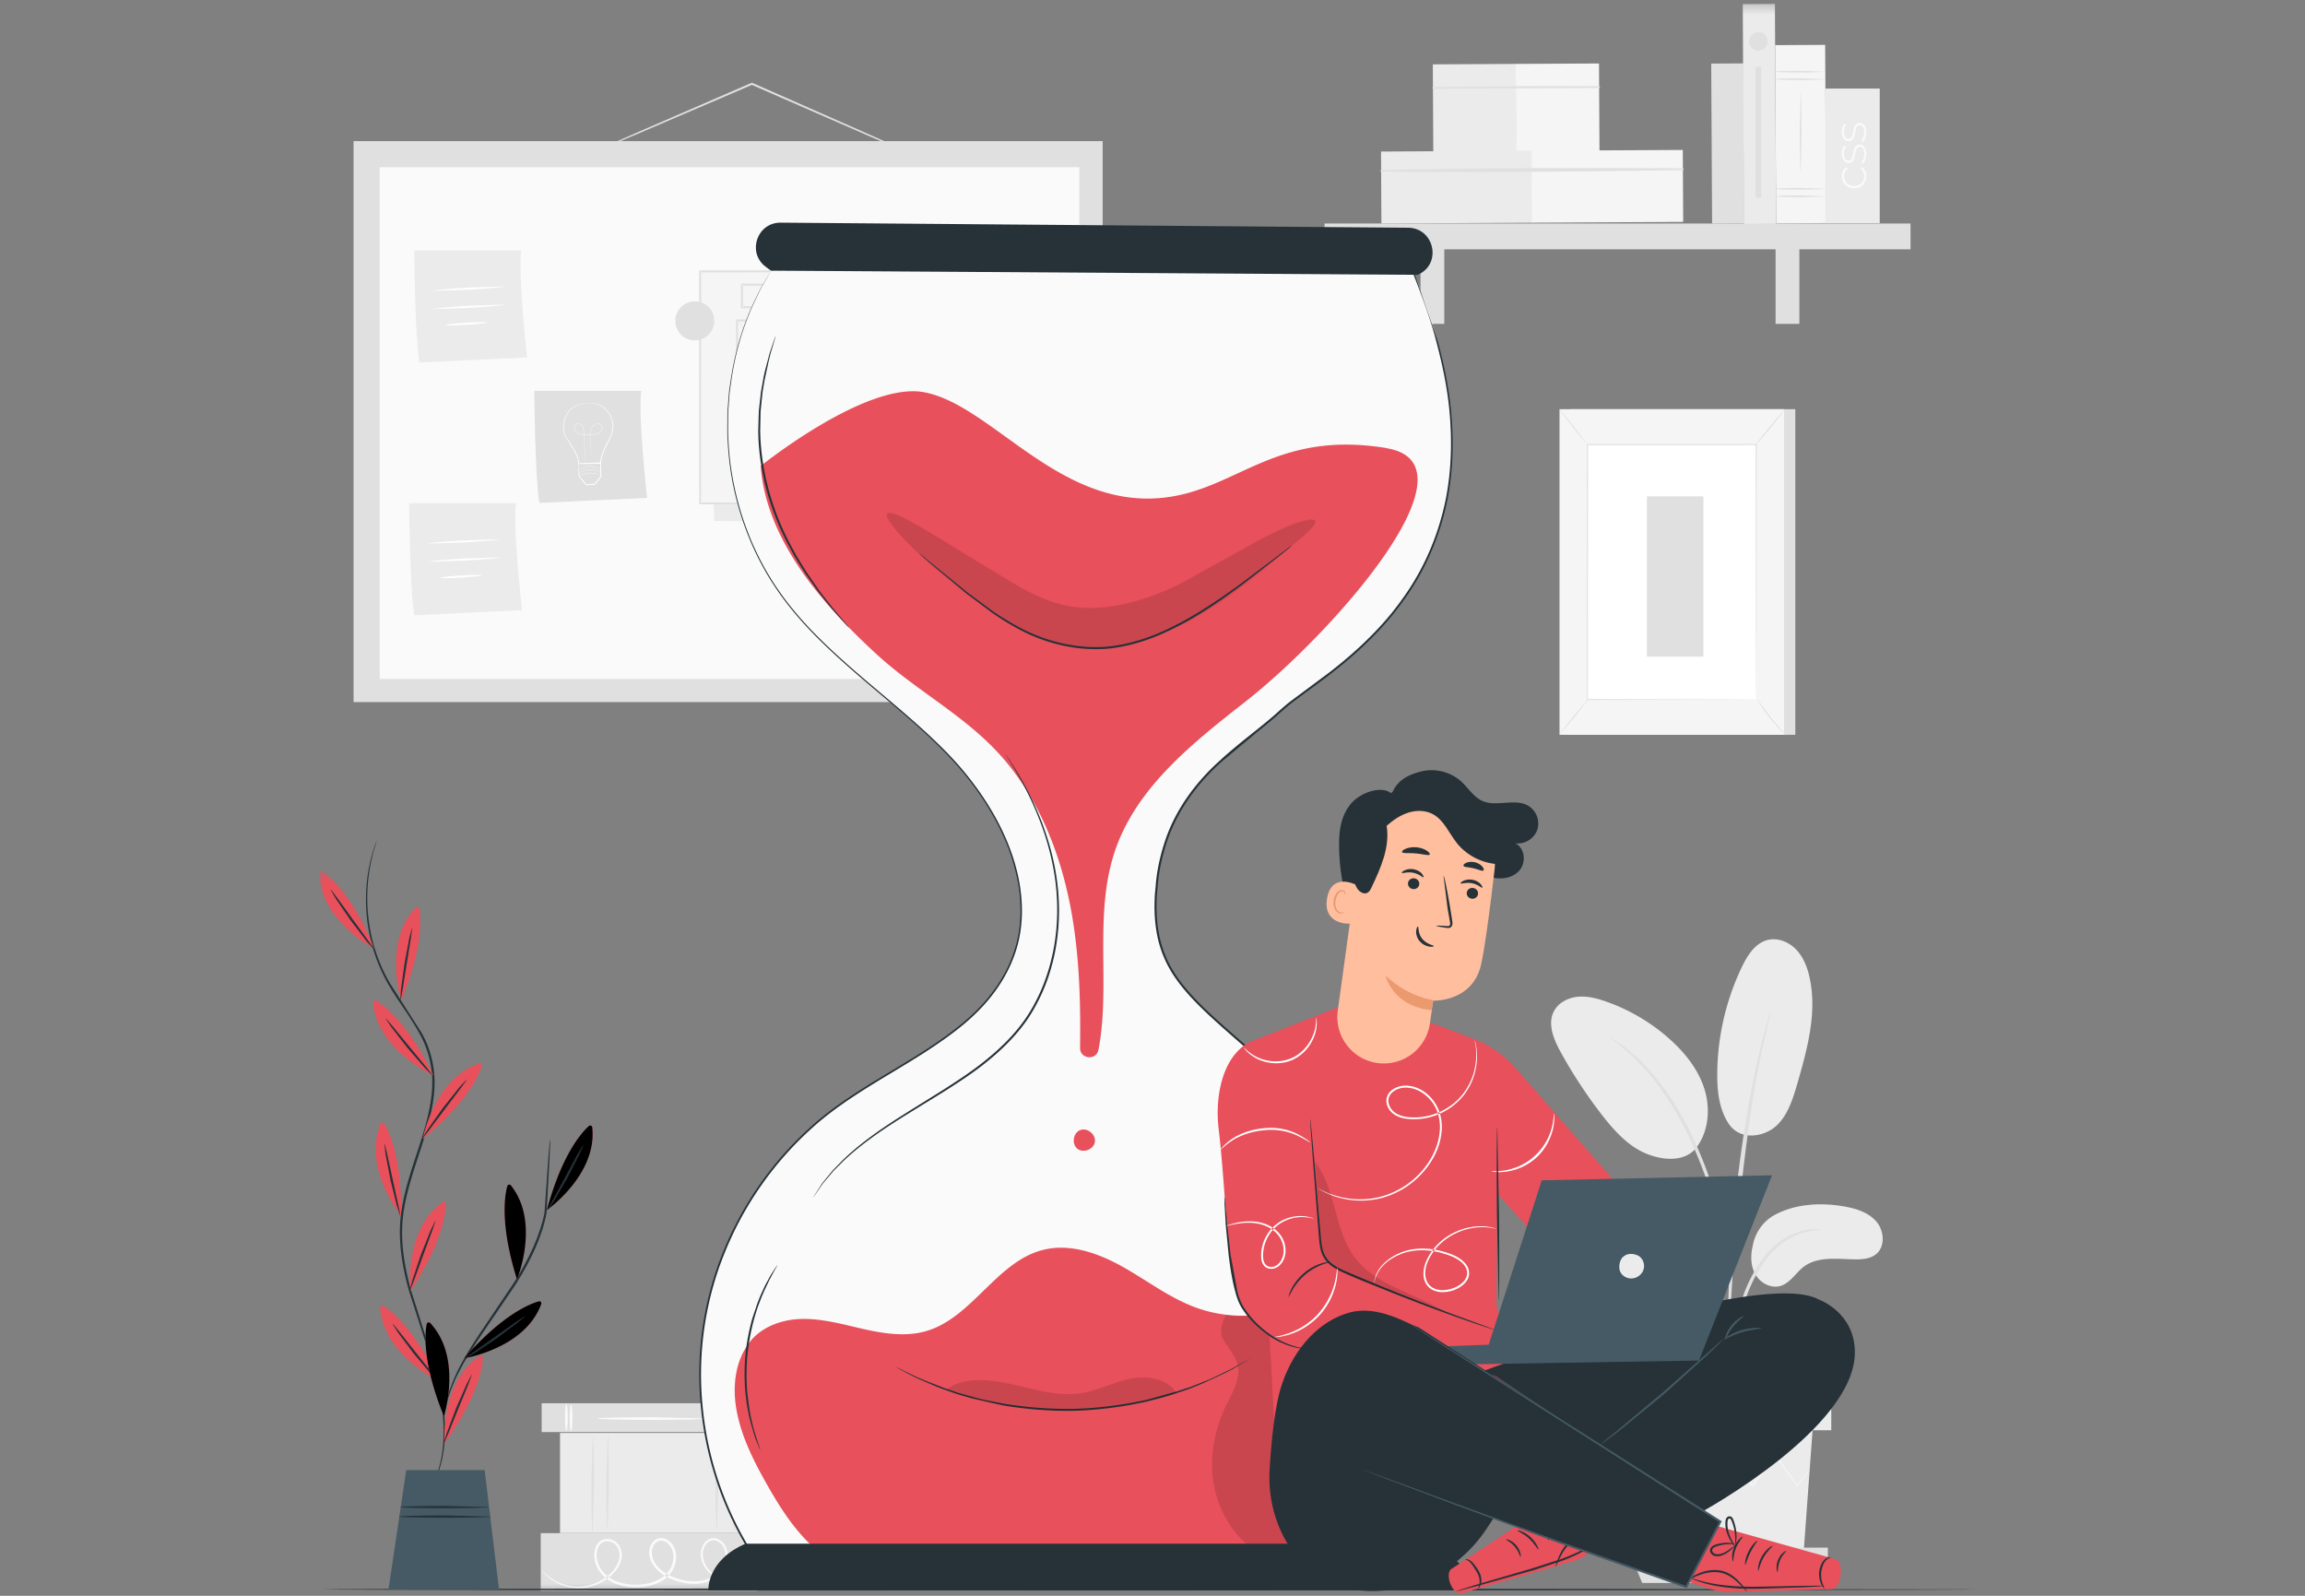 <svg xmlns="http://www.w3.org/2000/svg" xmlns:xlink="http://www.w3.org/1999/xlink" width="260" height="180" xmlns:v="https://vecta.io/nano"><rect width="100%" height="100%" fill="#808080" stroke="none"/><style><![CDATA[.B{mask:url(#I)}.C{fill:#263238}.D{fill:#e0e0e0}.E{fill:#e8505b}.F{fill:#fff}.G{fill:#ebebeb}.H{fill:#f5f5f5}.I{fill:#000}.J{fill:#fafafa}.K{opacity:.13}.L{fill:#455a64}.M{opacity:.263}]]></style><defs><path id="A" d="M0 179.567h187.108V.276H0z"/><path id="B" d="M0 .295h6.27v8.82H0z"/><path id="C" d="M27.887 158.194c.084 0 .153.683.153 1.525s-.07 1.525-.153 1.525-.153-.682-.153-1.525.068-1.525.153-1.525"/><path id="D" d="M169.836 8.77c0 .054-1.26.098-2.817.098s-2.817-.044-2.817-.098 1.26-.098 2.817-.098l2.817.098"/><path id="E" d="M22.314 49.827s2.66-6.407-.686-10.604a.23.23 0 0 0-.402.077c-.297 1.07-.845 4.366 1.09 10.527"/><path id="F" d="M14.07 65.267s2.134-6.602-1.544-10.514a.23.23 0 0 0-.395.11c-.21 1.092-.488 4.42 1.94 10.404"/><path id="G" d="M25.704 41.997s5.684-3.98 5.1-9.318a.23.23 0 0 0-.381-.151c-.825.745-3.055 3.23-4.73 9.468"/><path id="H" d="M16.36 58.72s6.855-1.07 8.69-6.114a.23.23 0 0 0-.276-.302c-1.068.305-4.166 1.555-8.415 6.417"/></defs><g transform="translate(36)" fill="none" fill-rule="evenodd"><path d="M25.098 161.536h24.36v-3.254h-24.36z" class="D"/><g transform="translate(0 .157)"><g class="J"><path d="M28.417 158.26c.084 0 .153.683.153 1.524s-.07 1.525-.153 1.525-.153-.683-.153-1.525.07-1.524.153-1.524"/><use xlink:href="#C"/><path d="M47.576 158.26c.084 0 .153.683.153 1.524s-.07 1.525-.153 1.525-.153-.683-.153-1.525.068-1.524.153-1.524"/><use xlink:href="#C" x="19.158"/><path d="M43.863 159.85c0 .085-2.8.153-6.23.153s-6.232-.068-6.232-.153 2.8-.153 6.232-.153l6.23.153"/></g><mask id="I" class="F"><use xlink:href="#A"/></mask><path d="M24.993 179.287h24.36v-6.51h-24.36z" class="B D"/><path d="M49.666 177.456c.002.005-.042.03-.132.076a5.92 5.92 0 0 1-.406.185c-.362.148-.91.358-1.652.472-.73.104-1.7.134-2.68-.38-.476-.254-.93-.64-1.273-1.154-.337-.51-.553-1.18-.443-1.875.058-.345.203-.687.448-.97.238-.283.62-.49 1.027-.467.408.018.777.253 1.033.557a2.02 2.02 0 0 1 .472 1.11c.096.826-.25 1.68-.84 2.307-.58.648-1.446 1.043-2.34 1.144-.9.107-1.833-.036-2.718-.338s-1.758-.8-2.375-1.596c-.302-.395-.52-.885-.553-1.405-.045-.518.12-1.075.518-1.462.198-.193.475-.322.762-.334s.565.08.796.224c.47.292.77.79.897 1.313.23 1.064-.193 2.173-.96 2.867-.77.7-1.78 1.012-2.742 1.116-.97.097-1.945.025-2.844-.28-.895-.297-1.7-.887-2.163-1.68-.47-.777-.626-1.76-.27-2.586.167-.41.543-.772.994-.84.44-.083.888.04 1.227.296.688.546.802 1.48.58 2.193-.225.732-.718 1.293-1.228 1.73a5.53 5.53 0 0 1-3.341 1.298c-1.078.038-1.984-.26-2.647-.6a5.32 5.32 0 0 1-1.38-1.023l-.292-.34c-.06-.08-.1-.123-.086-.126.03-.042.488.7 1.81 1.38.657.318 1.544.6 2.585.537a5.38 5.38 0 0 0 3.208-1.291c.487-.424.945-.965 1.142-1.633.2-.645.07-1.48-.507-1.923-.282-.212-.67-.312-1.024-.24-.362.06-.648.335-.797.69-.307.723-.173 1.62.266 2.333.43.73 1.17 1.27 2.016 1.55s1.787.354 2.716.258c.922-.1 1.868-.402 2.57-1.044.693-.62 1.07-1.64.867-2.573-.11-.456-.372-.882-.76-1.122-.38-.252-.877-.244-1.188.072-.315.304-.467.775-.425 1.22.027.452.216.884.49 1.245.56.726 1.388 1.21 2.23 1.5.85.293 1.742.43 2.6.334s1.638-.45 2.178-1.048c.55-.576.867-1.358.784-2.096-.06-.716-.605-1.414-1.263-1.458-.325-.022-.636.138-.845.38s-.35.547-.404.855c-.106.63.082 1.247.393 1.733.317.486.743.86 1.192 1.1.91.502 1.864.498 2.58.412.73-.094 1.28-.283 1.646-.41l.56-.204" class="B J"/><path d="M27.17 172.767h22.185v-11.293H27.17z" class="B G"/><path d="M30.855 161.86c.085 0 .153 2.447.153 5.465l-.153 5.466c-.084 0-.153-2.447-.153-5.466l.153-5.465m1.682-.14c.085 0 .153 2.416.153 5.396l-.153 5.395c-.084 0-.153-2.415-.153-5.395l.153-5.396m14.31-.362c.084 0 .153 2.544.153 5.682l-.153 5.683c-.085 0-.153-2.544-.153-5.683l.153-5.682m-1.976.152c.084 0 .153 2.478.153 5.535l-.153 5.536c-.085 0-.153-2.478-.153-5.536l.153-5.535" class="D B"/><path d="M164.3 136.82c2.3-1.187 5.008-1.34 7.56-.92 1.372.226 2.8.637 3.735 1.667s1.1 2.844.04 3.73c-.638.527-1.527.607-2.355.598-2-.023-4.217-.376-5.814.827-.9.686-1.517 1.826-2.607 2.164-1.066.33-2.268-.3-2.833-1.26s-.584-2.164-.32-3.248c0 0 .278-2.363 2.594-3.558m-5.27-10.17c1.406 2 4.14 1.343 5.407.117s1.803-3.003 2.3-4.697c1.114-3.87 2.237-7.933 1.4-11.875-.248-1.18-.688-2.354-1.517-3.23s-2.102-1.395-3.266-1.087c-1.378.364-2.234 1.714-2.854 2.998a28.3 28.3 0 0 0-2.797 12.149c-.007 1.957.223 4 1.327 5.625m-3.872 2.882c1.527-1.812 1.817-4.455 1.138-6.725s-2.215-4.202-3.983-5.778a21.46 21.46 0 0 0-7.133-4.209c-1.032-.363-2.12-.65-3.208-.545s-2.184.66-2.692 1.63c-.75 1.432-.03 3.168.747 4.585 1.372 2.496 2.94 4.884 4.685 7.135 1.405 1.8 3.013 3.596 5.153 4.414s4.363.722 5.498-.762" class="G B"/><g class="D B"><path d="M158.925 156.948c.026.001.07-.324.127-.913l.242-2.49.56-3.654c.3-1.354.745-2.823 1.328-4.312.604-1.48 1.34-2.826 2.202-3.902.855-1.08 1.85-1.863 2.784-2.314.932-.46 1.767-.647 2.344-.73l.91-.132c0-.026-.326-.03-.925-.014-.593.04-1.463.2-2.444.636-.985.437-2.04 1.23-2.937 2.334-.904 1.1-1.668 2.474-2.282 3.98-.594 1.515-1.04 3-1.318 4.383s-.403 2.643-.486 3.7l-.123 2.506.02.922"/><path d="M159.097 155.032c.013 0 .02-.147.025-.424l-.003-1.21.054-4.45c.093-3.756.416-7.798 1.04-13.498.59-5.36 1.385-11.596 2.224-15.65.18-.922.36-1.752.53-2.478l.435-1.864.283-1.177c.06-.27.087-.414.074-.418s-.062.133-.147.397l-.352 1.16c-.156.503-.315 1.128-.498 1.853-.2.723-.4 1.552-.587 2.472-.83 3.674-1.707 8.8-2.337 14.522-.626 5.71-.908 10.912-.932 14.677-.022 1.882.017 3.407.065 4.458l.074 1.21c.02.276.04.42.05.42"/><path d="M159.122 145.002c.026-.001.022-.45-.01-1.265a34.87 34.87 0 0 0-.387-3.427c-.243-1.436-.582-3.14-1.115-4.994-.23-.847-.773-2.876-2.088-5.91-1.732-4.11-4.085-7.468-6.133-9.55-.48-.552-1.015-.95-1.443-1.34-.222-.187-.417-.374-.617-.522l-.56-.386c-.674-.46-1.05-.704-1.065-.68-.06.082 1.51 1.006 3.49 3.114 1.974 2.104 4.262 5.44 5.98 9.514.958 2.2 1.626 4.18 2.1 5.855.548 1.835.912 3.523 1.186 4.944.26 1.425.412 2.588.504 3.394.075.807.13 1.254.155 1.253"/></g><g class="G B"><path d="M148.756 161.17l1.005 13.768h17.688l1.005-13.768z"/><path d="M147.047 161.17h23.518v-5.427h-23.518z"/></g><g class="D B"><path d="M147.048 174.412v1.504h23.13v-1.504z"/><path d="M149.236 178.398l-1.083-2.648h21.18l-1.264 2.648z"/></g><path d="M168.126 165.67c.004.003-.024.046-.082.126l-.264.35-1.076 1.377-.045-.06-2.53-3.5h.146l-2.57 3.64-3.043-3.62h.17l-.163.204-2.73 3.424-.08-.115-2.494-3.528.145.007-3.126 3.56-1.003-1.686-.247-.43-.076-.153a.69.69 0 0 1 .103.136l.273.414 1 1.586-.096-.007 3.022-3.542.076-.1.07.096 2.516 3.512-.17-.005 2.884-3.628.086.103 2.947 3.523-.165.007 2.6-3.615.072.103 2.478 3.54-.1-.003 1.072-1.285.287-.332.106-.107m.58-4.582c0 .06-4.432.1-9.898.1s-9.9-.05-9.9-.1 4.43-.1 9.9-.1l9.898.1" class="H B"/><g class="D B"><path d="M67.857 17.652c-.002.004-.036-.007-.1-.03l-.286-.113-1.092-.454-4-1.712L48.765 9.4h.095L35.97 14.923l-3.9 1.64-1.064.434-.377.137s.12-.07.358-.18l1.046-.475 3.87-1.708 12.91-5.6.048.02.456.2 13.13 5.795 3.97 1.78 1.074.495.277.135c.062.032.093.05.09.053"/><path d="M3.88 79.035H88.38v-63.27H3.88z"/></g><path d="M6.832 76.434h78.912v-57.73H6.832z" class="B J"/><path d="M24.263 43.927s.082 9.69.575 12.648L36.993 56s-1.067-9.527-.657-12.073H24.263z" class="B D"/><g class="F B"><path d="M30.25 45.298a.19.19 0 0 1 .045-.005l.13-.005a2.93 2.93 0 0 1 .506.025c.218.034.485.093.773.23a2.54 2.54 0 0 1 .841.665c.25.314.477.702.583 1.17.1.47.05.995-.128 1.502-.086.255-.203.505-.34.75l-.39.758c-.23.53-.41 1.114-.49 1.725l-.005.04-.04.001-1.2.02-1.303.02-.002-.045c-.02-.612-.296-1.168-.584-1.66l-.455-.72-.427-.696c-.24-.484-.28-1.02-.2-1.48s.24-.88.47-1.212a2.35 2.35 0 0 1 .791-.712 2.98 2.98 0 0 1 .746-.289 3.23 3.23 0 0 1 .496-.08l.13-.005c.03 0 .045.002.045.003s-.015.003-.044.006l-.13.013a3.67 3.67 0 0 0-.49.096 3.01 3.01 0 0 0-.731.298 2.32 2.32 0 0 0-.765.705c-.218.32-.366.736-.448 1.19s-.042.966.192 1.433c.114.235.275.45.426.687l.46.72c.293.498.576 1.062.6 1.704l-.046-.045 2.46-.04-.044.04c.083-.627.267-1.212.5-1.75.116-.27.26-.522.395-.765a4.38 4.38 0 0 0 .339-.736c.175-.496.227-1.006.134-1.46s-.32-.84-.56-1.147c-.25-.303-.536-.524-.815-.66s-.542-.2-.757-.24a3.41 3.41 0 0 0-.501-.041l-.13-.003-.045-.004"/><path d="M30.873 52.05l-.007-.038-.02-.113-.066-.434-.2-1.604-.032-.534-.003-.58c.01-.2.044-.41.137-.608s.248-.375.464-.464a.62.62 0 0 1 .662.126c.087.085.145.206.142.333s-.05.248-.125.348-.18.18-.293.236-.237.093-.36.12a4.33 4.33 0 0 1-.767.09c-.26.006-.52.001-.772-.038-.126-.02-.25-.053-.366-.106a.95.95 0 0 1-.306-.218.71.71 0 0 1-.176-.325.55.55 0 0 1 .043-.36c.052-.11.14-.203.254-.248a.44.44 0 0 1 .346.016.65.65 0 0 1 .258.219.89.89 0 0 1 .129.303c.05.21.048.42.06.62l.058 1.113.08 1.612.02.438.004.114v.04s-.002-.013-.004-.04l-.008-.114-.027-.438-.093-1.61-.063-1.113c-.013-.2-.013-.41-.062-.614a.86.86 0 0 0-.125-.291.62.62 0 0 0-.244-.207c-.1-.045-.216-.057-.318-.015s-.186.128-.235.23-.067.223-.04.337.087.22.168.308c.164.18.405.273.65.31a4.39 4.39 0 0 0 .765.037 4.32 4.32 0 0 0 .76-.088c.122-.027.243-.06.353-.116s.21-.13.28-.225.117-.2.117-.326-.05-.227-.13-.307c-.164-.16-.42-.206-.623-.12a.89.89 0 0 0-.447.447c-.1.2-.124.397-.135.595s-.004.392.001.578l.03.533.178 1.604.06.435.015.113.003.04"/><path d="M29.273 52.113c.006.006.016.15.032.404l.054 1.053-.01-.026.818.943-.042-.018.946-.053-.04.02.707-.863-.013.037-.036-1.558.05.05-1.767.02h-.51l-.2-.007c-.004-.004.055-.01.17-.016l.498-.026 1.85-.073v.05l.048 1.578-.013.016-.236.288-.488.593-.024.001-.972.047-.016-.02-.813-.968v-.014l-.01-1.08.008-.38"/><path d="M31.714 53.482c-.001.003-.033-.012-.1-.038l-.245-.097c-.2-.073-.514-.14-.855-.13s-.64.096-.845.182l-.24.112-.087.044c-.001-.002.027-.023.08-.056a2.03 2.03 0 0 1 .235-.124c.205-.093.5-.185.855-.195a2.29 2.29 0 0 1 .865.143 2.06 2.06 0 0 1 .243.109l.083.05m.01-.378c-.001.003-.033-.012-.1-.038l-.245-.097a2.41 2.41 0 0 0-.855-.13 2.42 2.42 0 0 0-.845.182l-.24.112-.087.043c-.001-.002.026-.023.08-.056a2.06 2.06 0 0 1 .236-.124c.205-.093.5-.185.854-.195a2.29 2.29 0 0 1 .865.142 1.95 1.95 0 0 1 .243.109.42.42 0 0 1 .083.051m-.01-.36c-.001.003-.033-.012-.1-.038l-.245-.097c-.2-.073-.514-.14-.855-.13s-.64.096-.845.182l-.24.112-.087.044a.44.44 0 0 1 .081-.056c.053-.034.133-.078.235-.124.205-.093.5-.185.855-.195a2.29 2.29 0 0 1 .865.143 2.06 2.06 0 0 1 .243.109l.083.05"/></g><path d="M10.725 28.085s.082 9.69.575 12.648l12.155-.575s-1.067-9.527-.657-12.073H10.725z" class="B G"/><path d="M20.966 32.155c.004.066-1.82.228-4.07.364l-4.086.126c-.004-.066 1.82-.23 4.072-.364l4.085-.126m.003 2.053c.004.066-1.82.23-4.07.364l-4.086.126c-.003-.066 1.82-.23 4.072-.364l4.085-.126m-2.067 2.015c.004.066-1.033.182-2.316.26s-2.327.087-2.33.02 1.033-.18 2.317-.26 2.327-.086 2.33-.02" class="F B"/><path d="M10.15 56.596s.082 9.69.575 12.648l12.155-.575s-1.067-9.527-.657-12.073H10.15z" class="B G"/><path d="M20.4 60.667c.004.066-1.82.23-4.07.364l-4.085.126c-.004-.066 1.82-.23 4.072-.364l4.085-.126m.002 2.053c.004.066-1.82.23-4.07.364l-4.086.126c-.004-.066 1.82-.23 4.072-.364l4.085-.126m-2.067 2.015c.004.066-1.033.18-2.316.26s-2.327.087-2.33.02 1.033-.18 2.317-.26 2.327-.087 2.33-.02" class="F B"/><path d="M43.367 30.653l1.204 27.952 34.894.42L77.9 31.023z" class="B G"/><path d="M42.963 56.626h34.66V30.453h-34.66z" class="B H"/><path d="M77.625 56.626l-.01-.485-.01-1.397-.025-5.296-.05-18.995.098.098-34.66.02.12-.12-.012 26.173-.107-.108 25.002.054 7.11.03 1.9.013.49.006a3.56 3.56 0 0 1 .17.006s-.05.004-.157.006l-.477.006-1.87.013-7.086.03-25.18.054-.012-26.4h.122l34.757.022v.098l-.05 19.056-.036 6.652-.01.465" class="B D"/><path d="M47.144 53.68h14.05V35.997h-14.05z" class="B H"/><path d="M61.195 53.68a.63.63 0 0 1-.006-.089l-.006-.252-.013-.967-.03-3.628-.053-12.748.107.106-14.05.013c-.028.025.224-.224.118-.116l-.005 9.4-.015 8.28-.1-.1 10.173.05 2.854.026.757.01.267.01a1.88 1.88 0 0 1-.245.011l-.738.01-2.832.026-10.334.052v-.1l-.015-8.28-.005-6.972V36c-.106.105.144-.15.12-.122l14.157.013-.054 12.924-.028 3.604-.013.946-.006.24-.006.077" class="B D"/><path d="M47.683 34.5H74.6V31.95H47.683z" class="B H"/><path d="M74.61 34.5c-.003-.003-.006-.062-.01-.174v-.494l-.028-1.88.048.048-26.928.07.12-.12V34.5l-.12-.12 24.816.086 1.56.016.41.008a1.08 1.08 0 0 1 .145.008c.003.003-.04.006-.13.008l-.393.008-1.532.016-5.7.035-19.292.05v-2.666c.053-.053-.12.118.12-.12h.001l26.975.07v.048l-.027 1.907-.012.483-.01.157" class="B D"/><path d="M62.916 46.655H74.6V35.998H62.916z" class="B H"/><path d="M74.61 46.655c-.004-.003-.008-.074-.01-.206l-.012-.58-.026-2.173-.052-7.7.1.102-11.694.017a3.02 3.02 0 0 1 .118-.117l-.004 5.6-.01 5.046-.105-.105 8.436.053 2.393.027.64.013.227.012s-.066.008-.204.012l-.618.012-2.37.028-8.608.054v-.106l-.013-7.795V36c-.106.106.145-.147.12-.12l11.796.018-.001.1-.052 7.765-.026 2.15-.012.56-.01.184" class="B D"/><path d="M62.916 53.68H74.6v-5.355H62.916z" class="B H"/><path d="M74.61 53.68c-.006-.006-.012-.14-.02-.388l-.022-1.075-.046-3.892.087.087-11.694.032c-.107.107.144-.145.12-.12l-.002 2.76-.005 2.594-.113-.113 8.363.054 2.437.032.658.014.237.014s-.067.01-.2.014l-.635.014-2.41.03-8.552.055v-.114l-.006-5.355a8.7 8.7 0 0 1 .12-.119l11.782.033-.001.086-.047 3.944-.022 1.056-.018.355" class="B D"/><path d="M60.848 36.028c-4.35 6.008-9.354 11.645-13.703 17.653" class="B F"/><path d="M47.144 53.68c-.006-.005.033-.072.115-.197l.367-.538 1.407-1.94 4.87-6.225 4.922-6.18 1.466-1.893.403-.51c.094-.116.147-.174.154-.17s-.033.072-.115.197l-.367.538-1.407 1.94-4.87 6.226-4.92 6.178L47.7 53l-.403.51c-.094.116-.147.174-.154.17" class="B D"/><path d="M47.144 35.997l14.05 17.684" class="B F"/><path d="M61.195 53.68c-.05.04-3.24-3.885-7.12-8.767l-6.933-8.916c.052-.04 3.24 3.884 7.12 8.77l6.932 8.915M44.57 36.035a2.2 2.2 0 0 1-2.198 2.198 2.2 2.2 0 0 1-2.198-2.198 2.2 2.2 0 0 1 2.198-2.199 2.2 2.2 0 0 1 2.198 2.199M80.522 30.7a2.2 2.2 0 0 1-2.198 2.198 2.2 2.2 0 0 1-2.198-2.198 2.2 2.2 0 0 1 2.198-2.198 2.2 2.2 0 0 1 2.198 2.198m60.656 52.027h25.33V46h-25.33z" class="D B"/><path d="M139.91 82.727h25.33V46h-25.33z" class="B H"/><path d="M143.057 78.75h19.037V49.987h-19.037z" class="B F"/><g class="D B"><path d="M162.093 78.75l-.004-.14-.004-.408-.007-1.578-.017-5.925-.03-20.712.063.063-19.037.006.07-.07-.014 28.763-.055-.055 17.684.043 1.005.006.348.006s-.112.004-.336.006l-.995.006-3.816.014-13.945.03-.014-28.887 19.17.006v.063l-.03 20.753-.028 7.877-.004.133"/><path d="M165.312 46c.015.01-.157.262-.45.656l-1.19 1.508-1.252 1.456-.557.57c-.015-.013.173-.252.484-.633l1.22-1.48 1.218-1.48.528-.595"/></g><path d="M162.2 78.657c.946 1.504 2.062 2.9 3.32 4.153" class="B F"/><path d="M165.51 82.8c-.013.013-.238-.183-.58-.527s-.79-.836-1.252-1.413-.843-1.125-1.102-1.533-.402-.67-.387-.68.188.234.467.626l1.13 1.5 1.215 1.432.508.593" class="B D"/><path d="M139.906 82.698l3.318-4.094" class="B F"/><path d="M143.224 78.604c.03.024-.7.96-1.605 2.1l-1.713 2.003c-.03-.024.7-.96 1.606-2.1l1.712-2.003M139.9 46c.03-.024.75.838 1.6 1.925l1.502 2c-.03.023-.75-.84-1.6-1.926l-1.503-2m9.87 27.916h6.374V55.827h-6.374zm10.978-48.878l-3.626.02-.097-18.043 3.626-.02z" class="D B"/><path d="M135.073 17.012l-9.4.05-.054-9.96 9.4-.05z" class="B G"/><path d="M144.42 16.962l-9.4.05-.054-9.96 9.4-.05z" class="B H"/><path d="M125.645 9.853l18.736-.086c.13-.002.128-.2-.001-.2-6.24-.035-12.496-.004-18.736.114-.1.002-.11.17.001.17" class="B D"/><path d="M136.88 24.963l-17.06.09-.043-8.117 17.06-.09z" class="B G"/><path d="M153.86 24.873l-17.06.09-.043-8.117 17.06-.09z" class="B H"/><g class="D B"><path d="M119.788 19.195c11.334.128 22.707.013 34.04-.168.128-.002.128-.2-.001-.2-11.334-.06-22.708-.053-34.04.196-.1.003-.1.17.001.17m-6.38 8.77h66.097v-2.908h-66.097z"/><path d="M124.23 36.376h2.683v-9.923h-2.683zm40.054 0h2.683v-9.923h-2.683z"/></g><path d="M164.34 25.09l-3.626.02-.133-24.815 3.626-.02z" class="B G"/><path d="M169.982 25.005l-5.634.03-.108-20.1 5.635-.03z" class="B H"/><g class="D B"><use xlink:href="#D"/><use xlink:href="#D" y="-0.845"/><use xlink:href="#D" y="13.21"/><use xlink:href="#D" y="12.365"/><path d="M167.11 19.292c-.054 0-.098-2.03-.098-4.53l.098-4.532c.054 0 .098 2.028.098 4.532l-.098 4.53"/></g><path d="M169.897 25.013h6.133V9.834h-6.133z" class="B G"/><path d="M173.136 21.077c-.807 0-1.37-.574-1.37-1.366 0-.43.166-.8.496-1.024l.14.2c-.274.197-.403.496-.403.832 0 .636.455 1.102 1.138 1.102s1.138-.466 1.138-1.102c0-.336-.13-.636-.404-.832l.14-.2c.325.222.496.595.496 1.024 0 .8-.57 1.366-1.37 1.366m1.023-2.777l-.207-.12c.176-.207.326-.574.326-.972 0-.57-.2-.797-.507-.797-.786 0-.207 1.8-1.267 1.8-.4 0-.74-.34-.74-1.024 0-.34.103-.714.264-.926l.207.12c-.165.228-.243.522-.243.812 0 .528.217.76.507.76.812 0 .238-1.8 1.267-1.8.44 0 .74.377.74 1.065 0 .445-.15.87-.347 1.08m0-2.448l-.207-.12a1.57 1.57 0 0 0 .326-.972c0-.57-.2-.797-.507-.797-.786 0-.207 1.8-1.267 1.8-.4 0-.74-.34-.74-1.023 0-.342.103-.714.264-.926l.207.12c-.165.228-.243.522-.243.812 0 .527.217.76.507.76.812 0 .238-1.8 1.267-1.8.44 0 .74.377.74 1.065 0 .444-.15.87-.347 1.08" class="J B"/><path d="M163.384 4.513a1.04 1.04 0 1 1-2.084 0 1.04 1.04 0 1 1 2.084 0m-1.364 17.63h.644V7.38h-.644z" class="D B"/></g><path d="M187.108 179.28c0 .062-41.793.113-93.335.113-51.56 0-93.344-.05-93.344-.113s41.784-.112 93.344-.112l93.335.112" class="C"/><path d="M50.972 30.528c-6.944 10.922-6.49 26.065 1.098 36.55 5.057 7 12.644 11.675 18.668 17.852s10.6 15.28 7.42 23.3c-3.237 8.165-12.716 11.486-19.815 16.66-7.733 5.634-13.164 14.335-14.828 23.757s.458 19.457 5.793 27.398h73.74s12.954-24.687-3.7-43.5-25.6-19.122-24.982-31.458 9.253-16.346 14.187-20.973 28.99-15.42 14.804-49.585H50.972z" class="J"/><path d="M50.972 30.528l1.27-.01 3.738-.01 67.433-.06.02.05 2.747 7.985c.743 2.78 1.352 5.676 1.567 8.677.226 2.995.13 6.088-.468 9.16-.616 3.063-1.713 6.097-3.333 8.904-.806 1.406-1.753 2.742-2.777 4.03-1.035 1.28-2.183 2.485-3.397 3.634s-2.51 2.23-3.856 3.264-2.742 2.02-4.1 3.055c-.685.517-1.31 1.096-1.963 1.677a63.36 63.36 0 0 1-2.013 1.663l-4.038 3.372c-2.623 2.346-4.838 5.277-6.056 8.687-.59 1.702-1.015 3.485-1.153 5.3-.037.456-.098.91-.115 1.37-.01.458-.035.918-.013 1.377a15.68 15.68 0 0 0 .277 2.743 12.53 12.53 0 0 0 2.213 5.052c1.1 1.518 2.433 2.855 3.825 4.14 2.8 2.56 5.77 5.003 8.614 7.64 2.858 2.624 5.634 5.393 8.307 8.304 1.327 1.46 2.675 2.93 3.835 4.56 1.2 1.6 2.206 3.346 3.09 5.154 1.744 3.633 2.822 7.618 3.176 11.694.38 4.076.1 8.23-.718 12.292a50.39 50.39 0 0 1-1.582 6.031c-.652 1.982-1.405 3.937-2.34 5.824l-.03.06h-1.97c-25.172 0-49.46-.003-71.842-.005h-.058l-.032-.048a38.02 38.02 0 0 1-6.175-17.406c-.61-6.073.323-12.164 2.55-17.57a38.25 38.25 0 0 1 9.748-13.923c2.06-1.885 4.355-3.427 6.654-4.854s4.624-2.75 6.82-4.198c2.186-1.45 4.292-2.993 6.002-4.882 1.716-1.873 3.028-4.074 3.714-6.438s.696-4.85.293-7.187c-.41-2.346-1.234-4.564-2.28-6.606s-2.318-3.924-3.712-5.638c-1.4-1.72-2.936-3.246-4.49-4.686-3.122-2.874-6.316-5.387-9.192-7.97-1.44-1.29-2.805-2.59-4.06-3.926-1.247-1.344-2.387-2.722-3.366-4.15-1.975-2.848-3.33-5.85-4.22-8.745a32.65 32.65 0 0 1-1.436-8.283c-.06-.643-.037-1.275-.035-1.892.008-.617-.01-1.22.053-1.804l.132-1.712c.067-.553.158-1.09.232-1.6.65-4.178 1.91-7.23 2.892-9.183.235-.496.443-.932.667-1.286l.53-.903.43-.724-.418.74-.52.904c-.22.352-.424.79-.656 1.287-.97 1.957-2.218 5.008-2.854 9.177l-.228 1.608-.127 1.708c-.062.583-.042 1.185-.05 1.8 0 .615-.022 1.245.04 1.887.107 2.572.554 5.367 1.447 8.256s2.247 5.873 4.217 8.707c.977 1.42 2.115 2.793 3.36 4.13 1.254 1.33 2.618 2.628 4.057 3.912 2.874 2.576 6.072 5.085 9.203 7.96 1.56 1.44 3.113 2.97 4.51 4.698 1.4 1.72 2.68 3.606 3.735 5.662s1.886 4.286 2.3 6.652c.41 2.357.405 4.867-.29 7.263s-2.02 4.62-3.75 6.512c-1.724 1.907-3.84 3.46-6.033 4.915-2.2 1.453-4.524 2.776-6.82 4.204s-4.578 2.962-6.625 4.838a38.06 38.06 0 0 0-9.69 13.855c-2.214 5.378-3.14 11.433-2.53 17.473.574 6.04 2.65 12.064 6.145 17.306l-.1-.048 73.74-.005-.1.06c.925-1.865 1.68-3.82 2.327-5.8s1.177-3.98 1.575-6.004c.804-4.046 1.093-8.178.716-12.23-.35-4.05-1.42-8-3.153-11.618-.88-1.795-1.878-3.53-3.07-5.12-1.15-1.618-2.492-3.08-3.82-4.54-2.67-2.906-5.44-5.672-8.293-8.293-2.84-2.636-5.805-5.075-8.612-7.644-1.395-1.3-2.748-2.636-3.852-4.174-1.12-1.524-1.897-3.295-2.248-5.135-.17-.92-.273-1.85-.28-2.78-.022-.464.004-.927.014-1.4.017-.462.08-.92.116-1.38.14-1.84.57-3.64 1.167-5.36 1.232-3.446 3.476-6.408 6.114-8.765 1.307-1.2 2.688-2.29 4.05-3.38.68-.544 1.355-1.092 2.007-1.657.64-.57 1.284-1.164 1.974-1.684l4.11-3.053c1.342-1.03 2.632-2.108 3.843-3.25s2.35-2.34 3.38-3.613c1.02-1.28 1.962-2.607 2.763-4.004 1.612-2.788 2.703-5.8 3.318-8.845.595-3.052.694-6.13.472-9.11-.212-2.988-.816-5.874-1.555-8.646-.717-2.784-1.73-5.413-2.734-7.967l.074.05-71.106-.07-1.28-.01" class="C"/><path d="M120.415 50.56c10.86 1.785-6.264 21.02-15.956 28.6-5.613 4.395-11.64 9.16-14.306 15.772-3.024 7.5-.783 15.932-2.248 23.478-.243 1.252-2.095 1.055-2.076-.22.072-4.953-.06-9.903-.88-14.78-1.164-6.915-3.823-13.757-8.67-18.826-3.957-4.137-9.145-6.886-13.365-10.754-6.162-5.647-12.5-12.93-13.108-21.265 0 0 11.83-9.53 18.398-8.327 7.674 1.406 15.23 13.248 27.122 11.892 8.303-.947 12.493-7.653 25.1-5.583m.964 102.96c-.275-2.716-1-5.8-3.4-7.07-1.46-.776-3.238-.7-4.838-.27s-3.102 1.148-4.687 1.62a15.36 15.36 0 0 1-9.591-.304c-2.947-1.083-5.476-3.04-8.213-4.578s-5.94-2.684-8.985-1.926c-5.253 1.307-7.986 7.63-13.18 9.158-2.308.678-4.787.298-7.133-.234s-4.702-1.214-7.106-1.124c-1.884.07-3.844.722-5.165 2.013l.014-.018c-.013.013-.025.028-.038.04-.217.215-.417.448-.595.698-1.6 2.147-1.868 5.034-1.373 7.656.555 2.936 1.926 5.65 3.398 8.25 1.733 3.063 3.703 6.112 6.57 8.155 3.536 2.52 7.983.78 12.3 1.122 10.096.797 20.958 1.34 31.055.558 5.333-.413 10.333.164 14.565-3.108 2.978-2.302 4.914-5.772 5.848-9.418s.93-7.475.55-11.22" class="E"/><path d="M102.325 148.314c-.57.873-.813 2.042-.264 2.928s1.292 1.69 1.53 2.706c.374 1.594-.585 3.153-1.3 4.626-1.28 2.635-1.863 5.64-1.43 8.537s1.918 5.665 4.237 7.455c1.025.792 2.357 1.405 3.594 1.018 1.164-.365 1.916-1.546 2.147-2.742s.04-2.43-.112-3.64a56.62 56.62 0 0 1 .427-16.908c.165-.932.323-1.995-.267-2.735-.377-.472-.978-.694-1.552-.885-2.25-.75-4.68.083-7.01-.36" class="I K"/><path d="M43.897 179.392s-.203-3.385 4.2-5.268h77.56s4.045 2.047 4.542 5.198l-86.314.07zM124.025 30.94l-.123.057-72.93-.47s-.26-.165-.647-.47c-2.077-1.625-.912-4.963 1.726-4.942l70.785.572c2.922.024 3.83 4.003 1.2 5.252" class="C"/><path d="M112.353 58.76c.147.28-.4.9-1.446 1.817l-4.526 3.772c-1.957 1.556-4.328 3.433-7.348 5.183-1.513.874-3.197 1.668-5.038 2.313-.926.31-1.886.6-2.895.8-1.003.215-2.05.358-3.128.408a16.72 16.72 0 0 1-6.288-.859c-1.944-.675-3.602-1.625-5.052-2.58l-3.888-2.826-3.207-2.62c-3.83-3.32-5.845-5.76-5.457-6.23.402-.5 3.113 1.063 7.34 3.66l3.452 2.12 3.93 2.357c1.363.77 2.785 1.47 4.26 1.925 1.465.438 3.028.646 4.7.553 3.322-.17 6.546-1.34 9.338-2.688l7.507-4.154c2.187-1.24 4.057-2.156 5.42-2.642s2.198-.578 2.338-.307" class="I K"/><path d="M85.883 127.46c.8-.282 1.758.524 1.616 1.36s-1.31 1.283-1.973.755-.49-1.767.295-2.092" class="E"/><path d="M59.797 70.83c-.006.005-.094-.085-.257-.26l-.707-.775-1.093-1.248-1.377-1.714-1.54-2.176-.8-1.258-.408-.662-.38-.702c-1.064-1.875-2.013-4.07-2.687-6.47s-1-4.772-1.02-6.932l.04-1.577.033-.755.078-.728.157-1.38.228-1.26c.124-.807.337-1.515.5-2.144l.23-.872.236-.72.333-.994.13-.34c.007.003-.023.125-.087.356l-.292 1.005-.216.724-.212.874-.455 2.142-.213 1.255-.143 1.373-.07.723c-.023.245-.017.496-.027.75l-.03 1.565c.04 2.143.36 4.494 1.03 6.874s1.603 4.56 2.652 6.43l.375.7.402.66.777 1.258 1.512 2.183 1.347 1.73 1.062 1.27.674.802.224.3M55.7 135.112c-.003-.002.024-.05.08-.142l.257-.407.425-.658.273-.42.357-.444.85-1.038 1.115-1.14c.822-.795 1.815-1.643 2.97-2.5 2.297-1.74 5.26-3.47 8.472-5.5 1.594-1.026 3.272-2.107 4.858-3.422 1.588-1.306 3.12-2.8 4.36-4.607 2.445-3.635 3.438-7.846 3.525-11.6.1-3.793-.708-7.17-1.66-9.862-.962-2.703-2.065-4.76-2.867-6.146a42.02 42.02 0 0 0-.956-1.581l-.255-.408a.92.92 0 0 1-.08-.143.93.93 0 0 1 .1.13l.274.396a31.22 31.22 0 0 1 .994 1.562c.826 1.376 1.955 3.43 2.94 6.137.974 2.7 1.803 6.095 1.716 9.92-.016.953-.093 1.93-.238 2.918a21.4 21.4 0 0 1-.633 2.988c-.556 2-1.45 4-2.673 5.824-1.256 1.82-2.805 3.34-4.407 4.652-1.6 1.323-3.286 2.403-4.886 3.426-3.224 2.013-6.188 3.724-8.488 5.442-1.157.846-2.153 1.68-2.978 2.463l-1.123 1.12-.86 1.02c-.128.154-.255.295-.363.436l-.28.4-.442.644-.276.394a.94.94 0 0 1-.101.131m-4.034 7.64c.006.004-.026.074-.095.2l-.308.55-.472.878-.568 1.2-.305.704-.3.778c-.212.534-.376 1.126-.562 1.744a25.68 25.68 0 0 0-.756 4.124 25.64 25.64 0 0 0-.007 4.193l.236 1.817.145.818.17.747c.096.48.238.9.342 1.273l.304.95.203.597c.044.138.064.212.057.215s-.04-.065-.1-.197l-.243-.585a9.1 9.1 0 0 1-.342-.941l-.377-1.272-.187-.75-.16-.822c-.12-.568-.18-1.183-.258-1.83a24.48 24.48 0 0 1-.01-4.233 24.54 24.54 0 0 1 .78-4.159l.587-1.752.305-.78.32-.703c.193-.453.42-.837.602-1.183a9.05 9.05 0 0 1 .508-.864l.345-.53c.08-.12.127-.18.133-.177m53.5 10.4c.002.003-.028.025-.088.064l-.27.17-1.05.63-.762.45-.94.476-2.327 1.083-1.383.567c-.482.193-1.003.343-1.532.526-1.053.385-2.22.66-3.438.977-2.457.547-5.207.948-8.114 1.04-2.9.06-5.676-.198-8.16-.616l-3.484-.796-1.557-.445-1.4-.494c-.908-.3-1.684-.668-2.38-.96l-.963-.426-.784-.4-1.08-.575-.278-.154c-.062-.035-.093-.056-.1-.06s.036.01.102.04l.3.134 1.1.537.8.392.968.407 2.384.926 1.4.478 1.554.43c1.07.32 2.244.525 3.47.772a44.96 44.96 0 0 0 8.118.595c2.892-.093 5.627-.485 8.074-1.018l3.426-.952 1.53-.5 1.382-.55c.892-.326 1.65-.733 2.333-1.05l.945-.457.77-.433 1.07-.593.282-.15a.38.38 0 0 1 .1-.045m4.505-91.576c.002.003-.03.032-.092.086l-.283.234-1.105.882-4.113 3.18c-1.762 1.308-3.897 2.83-6.436 4.255C96.365 70.9 95 71.6 93.5 72.124c-1.494.527-3.1.93-4.784 1.064-3.38.228-6.586-.628-9.193-1.912-1.304-.653-2.48-1.385-3.55-2.112L73.1 67.007l-4-3.337-1.07-.924-.274-.244-.1-.1c.003-.003.038.02.104.07l.3.228 5.127 4.17 2.88 2.13c1.07.716 2.24 1.437 3.536 2.08 2.587 1.26 5.752 2.1 9.084 1.874 1.66-.13 3.246-.528 4.726-1.047 1.486-.515 2.844-1.206 4.12-1.882 2.53-1.406 4.67-2.912 6.44-4.2l5.284-3.97.298-.216c.067-.048.103-.07.106-.068" class="C"/><path d="M70.652 156.8c2.05-1.583 4.93-1.2 7.466-.666s5.088 1.4 7.653 1.04c1.934-.27 3.707-1.222 5.615-1.635s4.223-.108 5.28 1.533c-8.394 2.73-17.68 2.632-26.015-.272" class="I K"/><path d="M142.206 145.05l-9.318-10.434-.095 12.683 2.805 8.135-27.874 4.835-1.183-21.994-2.006-16.89c-.246-2.07.935-4.045 2.874-4.81l7.67-3.02 10.804 1.982 4.346 1.652c1.825.694 3.45 1.825 4.736 3.295l13.083 14.962" class="E"/><path d="M132.234 132.12c.002-.045.613.046 1.574-.11a6.59 6.59 0 0 0 5.239-4.832c.234-.945.193-1.56.238-1.56.013-.001.035.15.04.428s-.022.68-.122 1.167c-.2.967-.755 2.3-1.886 3.345a6.36 6.36 0 0 1-3.486 1.609 5.48 5.48 0 0 1-1.173.027c-.276-.026-.425-.06-.424-.074" class="F"/><path d="M133.05 146.758c.065 0 .082-4.394.038-9.813l-.198-9.81c-.065 0-.082 4.394-.038 9.813l.198 9.8" class="C"/><path d="M132.028 149.982l-16.843-6.78a3.85 3.85 0 0 1-2.4-3.277l-1.232-16.148s.146-6.868-4.144-7.202l-2.44.96c-3.154 1.675-3.935 6.267-3.506 9.812.61 5.038.864 12.167 1.547 16.54.56 3.577 2.607 6.722 6.107 7.644l20.745 4.49 2.166-6.04z" class="E"/><g class="C"><path d="M111.794 126.24c.008-.001.026.127.053.37l.108 1.064.356 3.916.64 7.5c.05.572.085 1.16.215 1.728.123.57.398 1.106.837 1.514s.984.708 1.554.967a272.75 272.75 0 0 0 12.032 4.833l4.692 1.73.344.143s-.126-.028-.36-.1l-1.017-.33a159.77 159.77 0 0 1-3.715-1.292c-3.125-1.127-7.412-2.76-12.07-4.777-.58-.264-1.148-.572-1.614-1s-.773-1.03-.898-1.626c-.135-.598-.166-1.188-.214-1.76l-.134-1.68-.45-5.815-.285-3.922-.066-1.067c-.013-.244-.016-.373-.008-.373m-9.65 8.777c.008 0 .02.074.033.217l.056.623.2 2.292.378 3.388.76 4.1c.182.718.436 1.38.822 1.95a11.24 11.24 0 0 0 1.258 1.546c.9.9 1.842 1.578 2.696 2.022 1.723.896 2.976.9 2.958.968-.001.008-.076.006-.22-.005a4.56 4.56 0 0 1-.623-.08c-.537-.094-1.3-.305-2.2-.74s-1.855-1.1-2.77-2.018a11.14 11.14 0 0 1-1.293-1.569c-.403-.586-.676-1.295-.856-2.014-.4-1.443-.586-2.848-.75-4.124l-.33-3.4-.13-2.3-.013-.626c0-.143.004-.22.012-.22"/><path d="M109.346 146.318c-.023-.006.048-.367.306-.897s.727-1.215 1.414-1.804 1.44-.945 2.003-1.114.932-.186.935-.162c.006.038-.347.108-.882.312a6.7 6.7 0 0 0-1.909 1.135c-.662.57-1.136 1.21-1.42 1.708l-.447.822"/></g><g class="F"><path d="M112.66 134.038c.002-.003.038.013.107.047l.3.158c.27.127.665.327 1.202.5 1.06.368 2.718.742 4.72.403 1.977-.323 4.276-1.488 5.868-3.646.788-1.065 1.398-2.378 1.537-3.816a5.2 5.2 0 0 0-.225-2.159c-.23-.7-.654-1.348-1.215-1.855s-1.25-.868-1.977-.96c-.717-.113-1.485.076-1.982.557-.24.24-.4.564-.386.897a1.67 1.67 0 0 0 .325.926c.4.545 1.07.8 1.713.894 1.312.18 2.602-.057 3.68-.527 1.085-.473 1.97-1.176 2.6-1.95s1.034-1.62 1.27-2.385.3-1.462.32-2.027-.05-1.004-.095-1.3l-.06-.334-.015-.116s.24.6.258 1.75a7.21 7.21 0 0 1-.287 2.062 7.05 7.05 0 0 1-1.266 2.449c-.646.8-1.548 1.53-2.658 2.022a7.07 7.07 0 0 1-3.787.56c-.67-.097-1.403-.36-1.855-.97-.222-.296-.37-.665-.37-1.055s.173-.776.448-1.05c.565-.546 1.4-.74 2.168-.623.78.1 1.513.48 2.1 1.016a4.6 4.6 0 0 1 1.276 1.951 5.41 5.41 0 0 1 .232 2.251c-.148 1.5-.78 2.832-1.6 3.918-1.638 2.2-3.992 3.37-6 3.68a9.41 9.41 0 0 1-4.776-.478c-1.07-.4-1.58-.797-1.58-.797m-11.024-4.31c-.01-.01.084-.135.276-.345a6.26 6.26 0 0 1 .9-.79c.818-.614 2.172-1.174 3.726-1.32.777-.083 1.53-.045 2.196.092a6.66 6.66 0 0 1 1.692.595c.454.233.8.46 1.03.627s.346.273.338.285c-.023.035-.527-.345-1.435-.768a7.07 7.07 0 0 0-3.796-.606c-1.524.145-2.836.66-3.66 1.228-.834.555-1.246 1.037-1.277 1.005"/><path d="M104.32 118.184c.035-.038.433.514 1.363 1a4.9 4.9 0 0 0 1.736.509c.678.072 1.444-.006 2.173-.3.723-.306 1.32-.793 1.75-1.323s.7-1.093.868-1.586c.32-.996.213-1.667.264-1.665.012-.001.045.16.056.46a4.16 4.16 0 0 1-.168 1.252c-.142.517-.417 1.1-.858 1.67a4.64 4.64 0 0 1-1.826 1.401 4.63 4.63 0 0 1-2.282.298c-.7-.084-1.32-.3-1.787-.574s-.802-.548-1.004-.768-.294-.357-.285-.364m14.677 26.553c-.008-.001.004-.1.035-.32.048-.204.114-.513.3-.872.34-.726 1.186-1.634 2.52-2.2 1.317-.6 3.127-.705 4.952-.177.9.265 1.913.6 2.58 1.46.327.428.44 1.064.2 1.584s-.707.88-1.2 1.133a3.82 3.82 0 0 1-1.595.395c-.542.01-1.107-.124-1.53-.475-.427-.345-.652-.88-.685-1.388-.04-.514.065-1 .23-1.46.718-1.802 2.17-2.947 3.47-3.514 1.324-.58 2.522-.64 3.313-.57.797.082 1.2.255 1.2.255-.006.03-.428-.113-1.217-.167-.782-.043-1.955.042-3.24.627-.638.292-1.297.7-1.9 1.283s-1.122 1.3-1.452 2.157c-.155.43-.248.9-.2 1.37s.236.932.612 1.234c.37.307.88.432 1.387.42s1.026-.142 1.497-.372c.464-.235.893-.573 1.097-1.024.212-.447.124-.977-.164-1.363-.285-.393-.702-.676-1.127-.894s-.887-.363-1.33-.496c-1.787-.527-3.542-.432-4.834.125-1.3.524-2.148 1.386-2.504 2.082-.368.7-.38 1.16-.4 1.15m-11.22 6.088c-.007-.043.642-.097 1.615-.444.968-.34 2.256-1.033 3.3-2.2s1.616-2.52 1.856-3.516c.247-1.003.236-1.654.28-1.652.014 0 .03.16.024.455a6.86 6.86 0 0 1-.148 1.233 7.87 7.87 0 0 1-1.844 3.63c-1.087 1.202-2.428 1.893-3.427 2.2-.502.157-.92.238-1.212.27s-.453.035-.455.022m-5.457-12.55c-.002-.008.068-.036.203-.08l.6-.174c.526-.127 1.3-.302 2.295-.233.5.04 1.026.15 1.56.386s1.06.604 1.455 1.142c.386.537.623 1.235.566 1.964a2.4 2.4 0 0 1-.334 1.054c-.197.32-.493.6-.883.738-.384.12-.835.06-1.138-.225-.3-.3-.374-.697-.392-1.05a4.49 4.49 0 0 1 .397-2.004c.536-1.208 1.532-2 2.456-2.33.93-.345 1.756-.32 2.3-.227.27.046.474.106.6.154s.203.08.2.088c-.007.022-.3-.1-.823-.156-.527-.064-1.33-.063-2.22.3-.884.338-1.82 1.108-2.324 2.267-.252.572-.395 1.23-.366 1.908.017.33.094.678.326.898s.6.273.916.173.582-.353.76-.64a2.19 2.19 0 0 0 .305-.955c.057-.667-.16-1.32-.514-1.824-.362-.503-.86-.86-1.363-1.093s-1.023-.35-1.497-.397c-.955-.087-1.734.06-2.26.16l-.824.17"/></g><path d="M127.188 148.058c-1.8-1.018-3.563-1.8-5.446-2.655s-3.728-1.954-4.96-3.615c-2.324-3.133-2.06-7.655-4.44-10.746l.466 6.237c.142 1.905-.15 3.79 1.077 5.084 1.034 1.1 3.05 1.927 4.477 2.398 2.868.946 5.956 2.35 8.825 3.298" class="I K"/><path d="M156.454 171.79l14.658 4.1c.85.3.707 3.41-.614 3.36-.625-.023-10.825.38-12.114.3s-5.177-1.613-5.177-1.613l3.247-6.147z" class="E"/><g class="C"><path d="M162.325 177.168c.07.01.166-.736.62-1.513.444-.784 1.04-1.24.996-1.297-.024-.055-.724.343-1.2 1.18-.484.832-.476 1.637-.417 1.63m-1.47-.666c.07.012.212-.654.587-1.4.368-.74.82-1.25.768-1.3-.04-.046-.6.415-.978 1.194-.394.776-.437 1.492-.376 1.496m-1.38-.36c.07-.004.016-.708.33-1.488.3-.786.816-1.266.767-1.318-.028-.054-.66.382-.987 1.232-.336.846-.167 1.595-.1 1.575"/><path d="M159.727 174.313c.026.006.15-.388.15-1.05a4.94 4.94 0 0 0-.143-1.149c-.052-.212-.122-.432-.2-.654-.045-.112-.097-.24-.225-.345-.132-.118-.37-.093-.484.024-.13.113-.17.27-.188.4s-.022.25-.018.372a3.13 3.13 0 0 0 .087.69c.104.43.272.79.434 1.077.328.572.613.864.633.85.032-.023-.204-.35-.485-.926-.138-.288-.283-.64-.37-1.048a3.1 3.1 0 0 1-.067-.644c.006-.216.003-.487.13-.59.067-.056.128-.06.186-.016s.114.144.154.246c.087.21.158.42.214.622.11.405.164.782.186 1.1.04.638-.023 1.037.015 1.043"/><path d="M159.7 174.17c.006-.026-.334-.142-.9-.147a4.09 4.09 0 0 0-1 .122c-.183.05-.38.097-.575.212-.193.098-.395.366-.32.644.06.262.285.446.508.503a1.36 1.36 0 0 0 .632-.002c.387-.1.688-.28.916-.45.452-.354.672-.625.656-.645-.025-.03-.292.202-.75.508-.23.147-.52.307-.864.374-.172.033-.357.043-.523-.007s-.304-.172-.343-.335c-.04-.157.055-.3.2-.393s.338-.148.5-.2c.348-.1.675-.145.95-.166l.903-.02m4.8 3.152c.07-.008.001-.6.278-1.27.264-.666.734-1.048.7-1.103-.023-.058-.613.276-.908 1.014-.304.735-.116 1.385-.06 1.36m-9.853.65c-.006.015.188.105.545.256.362.137.892.328 1.568.486 1.348.34 3.27.532 5.38.5l5.395-.175 1.633-.087.598-.064c0-.016-.214-.026-.6-.028l-1.636.012-5.4.106c-2.1.022-4-.142-5.342-.437-1.347-.277-2.134-.624-2.15-.58"/><path d="M154.24 178.29c.02.032.405-.193 1.055-.478.644-.276 1.608-.608 2.667-.444s1.815.876 2.305 1.37l.812.83c.02-.018-.22-.392-.7-.943-.238-.273-.54-.588-.934-.874s-.894-.53-1.456-.617c-1.136-.174-2.137.206-2.774.525-.646.33-1 .606-.985.63"/></g><path d="M141.495 167.9l-13.814 9.093c-.718.543.105 3.126 1.35 2.68.588-.212 11.78-3.325 12.982-3.793s4.442-3.108 4.442-3.108l-4.96-4.87z" class="E"/><g class="C"><path d="M137.535 174.806c.058-.012-.178-.782-.893-1.427-.707-.653-1.495-.818-1.502-.76-.025.067.682.32 1.343.933.67.603.987 1.284 1.05 1.253m1.2-1.08c.056-.022-.202-.692-.813-1.3-.607-.624-1.27-.896-1.294-.84-.034.06.55.412 1.125 1.006.58.587.92 1.178.982 1.146m1.2-.772c.06.002-.006-.763-.583-1.467-.57-.7-1.304-.933-1.315-.874-.03.064.608.365 1.13 1.022.535.65.698 1.336.766 1.318"/><path d="M139.143 171.297c.035-.017-.148-.377-.302-.998-.076-.31-.14-.685-.157-1.105a5.28 5.28 0 0 1 .015-.657c.007-.1.028-.218.073-.282s.1-.074.182-.042c.152.06.23.32.303.524a3.06 3.06 0 0 1 .131.634c.04.415.01.794-.034 1.1l-.18 1.03c.024.01.206-.356.345-1 .067-.322.118-.717.086-1.158-.016-.22-.056-.452-.127-.684a2.69 2.69 0 0 0-.13-.349c-.055-.116-.142-.255-.3-.323-.144-.077-.38-.028-.468.124-.1.138-.1.277-.1.398-.017.238-.016.47-.001.687.03.437.114.824.213 1.138.202.63.44.967.463.953"/><path d="M139.116 171.155c.017.034.33-.124.867-.255a4.66 4.66 0 0 1 .955-.13c.18-.003.376-.01.548.035s.3.15.32.3a.49.49 0 0 1-.225.424c-.145.094-.323.145-.496.166-.348.04-.672-.024-.937-.094l-.87-.257c-.01.024.283.215.82.415.27.094.614.184 1 .15a1.29 1.29 0 0 0 .602-.19c.195-.122.353-.366.33-.633-.012-.288-.285-.482-.498-.517-.224-.05-.424-.036-.614-.028-.38.024-.717.1-1 .187-.547.18-.835.393-.82.416m-8.378 8.03c.015.02.225-.135.326-.517.112-.373.042-.945-.25-1.447-.14-.253-.3-.472-.447-.665s-.297-.37-.453-.486-.315-.174-.426-.178-.168.022-.167.036c0 .037.238.02.485.27a3.05 3.05 0 0 1 .385.486l.416.65c.27.47.35.957.293 1.3-.048.345-.194.527-.163.55"/><path d="M135.518 175.608c.062.006.043-.67-.47-1.278-.506-.613-1.17-.752-1.173-.7-.026.066.54.287.993.842.464.545.582 1.14.65 1.127m9.566-2.37c-.012-.014-.216.136-.586.402a16.75 16.75 0 0 1-1.644 1.007c-.717.385-1.602.785-2.6 1.163l-3.34 1.08-6.138 1.794-1.853.57-.67.24c.005.016.252-.04.696-.15l1.874-.497 6.158-1.727 3.35-1.102a19.69 19.69 0 0 0 2.615-1.22 13.26 13.26 0 0 0 1.618-1.08l.532-.476"/><path d="M145.58 173.42c.007-.027-.414-.182-1.13-.3-.704-.1-1.773-.17-2.803.342-.5.253-.915.638-1.2 1.03s-.482.784-.626 1.116c-.28.667-.396 1.097-.37 1.107.035.014.207-.398.522-1.037.316-.62.817-1.53 1.78-2.007s1.98-.455 2.676-.387l1.15.135m23.63-26.813s4 1.43 4.018 5.914c.032 8.592-17.362 18.064-17.362 18.064l-23.146-15.336-1.45-.588s31.246-11.737 37.942-8.055"/></g><g class="L"><path d="M144.443 162.994c.01.013.224-.133.603-.4l1.583-1.196 5.068-4.14 4.86-4.384 1.42-1.384.496-.534c-.012-.012-.2.156-.56.468l-1.472 1.328-4.9 4.328-5.018 4.2-1.535 1.254-.547.48m18.233-13.176c.01-.058-1.024-.158-2.23.203-1.2.352-2.022.997-1.983 1.04.04.06.882-.476 2.05-.815 1.164-.35 2.165-.357 2.163-.43"/><path d="M160.68 148.463c-.02-.056-.763.27-1.373 1.032-.617.756-.78 1.55-.72 1.56.067.023.32-.698.903-1.41.574-.72 1.226-1.12 1.19-1.18"/></g><path d="M170.48 175.67c.012-.027-.276-.083-.597.18-.315.25-.583.755-.67 1.343s.045 1.136.21 1.482c.164.352.344.517.364.5.032-.022-.094-.217-.21-.562s-.212-.844-.132-1.386.3-1.007.547-1.253c.246-.257.5-.267.485-.305" class="C"/><path d="M163.885 132.568l-8.244 20.898-35.497.58-.657-1.92 12.44-.45 5.98-18.538z" class="L"/><path d="M147.308 141.615c.455-.31 1.297-.185 1.707.182a1.38 1.38 0 0 1 .334 1.512c-.208.51-.733.866-1.282.896-.584.032-1.192-.334-1.356-.895s.018-1.4.597-1.695" class="G"/><path d="M158.056 171.628l-34.043-21.898c-1.34-.447-4.575-2.567-7.81-1.675s-6.138 3.795-7.59 8.035c-.83 2.422-1.22 6.556-1.404 9.656-.22 3.707.928 7.402 3.352 10.214 1.103 1.28 2.464 2.393 4.078 2.895.34.106.694.198 1.057.276 6.183 1.34 12.537-1.435 16.01-6.723l.763-1.162 21.73 7.748 3.857-7.368z" class="C"/><path d="M117.596 165.724s.06.03.18.08l.535.212 2.073.8 7.705 2.903L139.682 174l14.575 5.15.046-.09 3.908-7.464-.09-.058-24.946-15.836-7.493-4.726-2.035-1.27-.53-.325-.185-.104a2.98 2.98 0 0 0 .173.124l.52.344 2.012 1.306 7.454 4.79 24.905 15.897-.04-.153-3.856 7.368.14-.057-14.484-5.09-11.61-4.225-7.73-2.835-2.088-.76-.543-.192-.187-.058" class="L"/><path d="M121 89.547c.557-1.508 1.8-2.163 3.353-2.54s3.3.07 4.485 1.155c.793.726 1.374 1.73 2.353 2.173 1.612.73 3.678-.337 5.206.556a2.36 2.36 0 0 1 1.004 2.722 2.36 2.36 0 0 1-2.476 1.51c1.05.497 1.247 2.077.523 2.987s-2.06 1.155-3.18.84-2.046-1.096-2.836-1.948l-2.336-2.584c-.855-.787-1.922-1.42-3.082-1.463-1.572-.06-3.022.997-3.847 2.337s-1.133 2.926-1.363 4.482-.403 3.143-1.003 4.596c-.07.17-.17.36-.352.398-.26.055-.452-.235-.557-.48a23.08 23.08 0 0 1-1.845-8.786c-.02-1.75.177-3.386 1.263-4.757s3.592-2.225 4.69-1.196" class="C"/><path d="M117.303 96.527l-2.404 17.47c-.41 2.97 1.752 5.68 4.74 5.94a5.25 5.25 0 0 0 5.656-4.519l.36-2.546s4.505.194 5.432-4.164c.448-2.106 1.017-6.52 1.486-10.516a8.3 8.3 0 0 0-6.619-9.1l-.42-.084c-4.598-.643-7.713 2.903-8.228 7.518" fill="#ffbe9d"/><path d="M125.673 112.813s-2.806-.327-5.372-2.757c0 0 .718 3.413 5.156 3.89l.216-1.134z" fill="#eb996e"/><path d="M130.714 100.865c-.054.332-.38.56-.728.5s-.585-.36-.53-.7.38-.56.726-.5.586.36.532.692m.5-.727c-.093.066-.496-.378-1.168-.5-.67-.14-1.23.106-1.287.01-.03-.044.08-.174.325-.288s.633-.193 1.05-.107.74.3.9.508.215.36.17.4m-7.12-.375c-.054.332-.38.56-.727.5s-.585-.36-.53-.7.38-.56.726-.5.585.36.53.7m.497-.83c-.093.066-.497-.378-1.168-.5-.67-.142-1.23.105-1.288.008-.028-.044.08-.174.326-.288a1.74 1.74 0 0 1 1.05-.107c.417.086.74.3.9.508s.215.36.17.4m1.442 5.464c.005-.04.436-.028 1.13.02.175.016.344.015.396-.096.065-.116.03-.315-.013-.53l-.246-1.407-.456-3.642c.08-.013.416 1.597.75 3.597l.223 1.4c.026.208.093.45-.045.7a.44.44 0 0 1-.332.194c-.116.012-.213-.006-.3-.017-.688-.1-1.1-.18-1.106-.22m-2.07.08c.1.016-.034.745.486 1.386s1.312.717 1.298.82c.001.048-.202.107-.53.05a1.85 1.85 0 0 1-1.091-.643c-.317-.393-.396-.85-.36-1.153s.15-.474.2-.46m1.323-8.132c-.103.17-.756-.05-1.562-.114-.806-.078-1.487.025-1.56-.16-.03-.088.114-.238.407-.363s.73-.212 1.212-.17.9.204 1.165.38.383.347.337.427m6.067 1.798c-.15.13-.58-.122-1.134-.24-.55-.138-1.048-.103-1.124-.283-.032-.087.073-.225.307-.328s.594-.153.974-.065.683.293.845.488.198.366.132.43" class="C"/><path d="M117.013 99.833c-.068-.047-2.824-1.488-3.326 1.518s2.62 2.89 2.64 2.803.686-4.322.686-4.322" fill="#ffbe9d"/><path d="M115.598 102.863c-.012-.012-.06.028-.154.054a.53.53 0 0 1-.393-.058c-.298-.17-.482-.718-.405-1.262a1.75 1.75 0 0 1 .271-.725c.13-.205.296-.334.46-.336a.27.27 0 0 1 .285.195c.026.1-.003.148.013.155.007.01.073-.04.07-.168-.003-.062-.026-.138-.087-.208a.4.4 0 0 0-.277-.125c-.234-.022-.478.156-.624.375-.16.218-.28.5-.32.807-.082.61.134 1.228.547 1.426.203.1.39.056.492 0s.132-.123.123-.13" fill="#eb996e"/><path d="M133.677 97.47c-2.027.128-4.09-.79-5.353-2.383-.882-1.113-1.443-2.572-2.694-3.25-.84-.455-1.876-.46-2.787-.17s-1.716.85-2.435 1.48c.4 2.39-.662 4.754-1.697 6.944-.114.24-.245.5-.485.62-.408.2-.894-.117-1.138-.5-.4-.614-.436-1.382-.42-2.11.033-1.657.324-3.324.997-4.84s1.742-2.874 3.142-3.762c1.75-1.1 3.953-1.427 5.978-1s3.864 1.597 5.24 3.146c.638.718 1.194 1.543 1.41 2.48" class="C"/><g transform="translate(0 94.484)"><path d="M12.583 73.472c-.004-.002.022-.064.076-.183l.245-.523a13.16 13.16 0 0 0 .72-2.093c.476-1.86.643-4.704-.06-8.08-.328-1.69-.855-3.504-1.5-5.428l-1.973-6.18c-.595-2.204-1.065-4.597-.974-7.105s.836-5.02 1.654-7.52 1.66-4.945 1.914-7.405c.286-2.455-.24-4.864-1.358-6.84-1.083-1.995-2.446-3.702-3.465-5.47-1.036-1.76-1.684-3.574-2.083-5.26-.774-3.397-.503-6.26-.132-8.146.402-1.896.85-2.877.85-2.877s-.013.066-.05.19l-.172.552c-.15.485-.344 1.21-.528 2.154-.34 1.883-.58 4.725.21 8.085.407 1.666 1.058 3.454 2.1 5.192l3.49 5.465c1.142 1.996 1.69 4.484 1.4 6.978-.254 2.5-1.106 4.96-1.92 7.46S9.464 41.42 9.37 43.89s.365 4.84.95 7.033l1.947 6.175c.636 1.93 1.157 3.758 1.475 5.46.686 3.402.5 6.274-.02 8.14-.258.935-.546 1.633-.77 2.09l-.27.513-.1.17" class="C"/><path d="M9.246 18.393s-2.07-6.62 1.644-10.5a.23.23 0 0 1 .394.114c.198 1.093.446 4.425-2.038 10.385" class="E"/><path d="M10.487 10.1c.035.007-.024.473-.14 1.22l-.472 2.92-.463 2.92-.22 1.21c-.033-.003-.03-.474.037-1.23l.4-2.94.548-2.913.32-1.188" class="C"/><path d="M11.68 34s1.266-6.822 6.363-8.51a.23.23 0 0 1 .295.285C18 26.843 16.662 29.903 11.68 34" class="E"/><path d="M16.654 27.26c.028.023-.243.407-.694 1.015l-1.784 2.36L12.4 33l-.76.966c-.03-.018.195-.433.608-1.07l1.72-2.417 1.847-2.317.838-.9" class="C"/><path d="M10.302 51.123s-.77-6.895 3.616-9.993a.23.23 0 0 1 .365.187c-.014 1.11-.406 4.428-3.98 9.806" class="E"/><path d="M13.1 43.22c.033.013-.114.46-.37 1.173l-1.02 2.777-1.013 2.778-.446 1.144c-.032-.01.06-.47.27-1.2l.943-2.812 1.093-2.754.54-1.106" class="C"/><path d="M14.14 68.336s-.522-6.918 3.972-9.856a.23.23 0 0 1 .358.2c-.054 1.11-.564 4.4-4.33 9.656" class="E"/><path d="M17.222 60.538c.032.015-.13.455-.412 1.16l-1.12 2.74-1.11 2.74-.487 1.128c-.032-.01.078-.47.314-1.19l1.044-2.776 1.192-2.713.58-1.085" class="C"/><g transform="translate(0 3.462)"><mask id="J" class="F"><use xlink:href="#B"/></mask><path d="M6.27 9.113S.12 5.9 0 .534A.23.23 0 0 1 .359.335c.914.632 3.447 2.81 5.912 8.778" mask="url(#J)" class="E"/></g><path d="M1.277 5.84c.03-.02.318.35.766.962l1.733 2.398 1.74 2.39.7 1.01c-.025.022-.356-.313-.845-.895L3.566 9.35 1.892 6.905 1.277 5.84" class="C"/><path d="M12.874 26.796s-6.334-2.832-6.78-8.183a.23.23 0 0 1 .346-.22c.95.575 3.61 2.595 6.434 8.403" class="E"/><path d="M7.48 20.376c.03-.022.338.33.823.913l1.876 2.288 1.882 2.28.76.964c-.024.023-.375-.29-.897-.842L9.98 23.74l-1.82-2.34-.678-1.026" class="C"/><path d="M9.23 42.658s-4.35-5.406-2.31-10.373a.23.23 0 0 1 .408-.038c.585.945 2.033 3.955 1.9 10.41" class="E"/><path d="M7.352 34.487c.035-.006.15.45.317 1.188l.63 2.892.636 2.888.238 1.205c-.032.01-.2-.43-.415-1.16l-.713-2.88-.555-2.91-.137-1.223" class="C"/><path d="M13.538 61.325s-6.285-2.938-6.64-8.296a.23.23 0 0 1 .349-.214c.94.59 3.567 2.655 6.292 8.5" class="E"/><path d="M8.253 54.816c.03-.02.333.337.808.927l1.837 2.32 1.844 2.312.744.977c-.025.023-.37-.297-.884-.858l-1.908-2.27-1.78-2.37-.662-1.038m17.804-20.768c.006 0 .01.052.008.153l-.01.444-.074 1.682-.332 6.024c-.45 2.5-1.727 5.293-3.445 7.994l-3.72 5.482c-1.146 1.678-2.114 3.233-2.8 4.6s-1.074 2.557-1.304 3.383l-.24.96-.092.334c-.01-.002.006-.12.04-.344l.195-.974c.202-.838.574-2.04 1.238-3.437s1.617-2.974 2.755-4.664l3.698-5.487c1.7-2.688 2.98-5.43 3.446-7.9l-.002.014.42-6.002.136-1.678.045-.44c.012-.1.02-.15.027-.15" class="C"/><use xlink:href="#E" class="E"/><path d="M21.83 41.456c.036-.004.117.46.21 1.212l.282 2.95.122 2.964c-.001.76-.04 1.23-.074 1.23s-.064-.468-.11-1.224l-.197-2.95-.206-2.95-.028-1.23" class="C"/><use xlink:href="#E" class="I M"/><use xlink:href="#F" class="E"/><path d="M12.908 56.962c.035-.007.154.448.31 1.19l.52 2.917.362 2.944c.06.758.06 1.23.026 1.23s-.102-.462-.208-1.21L13.48 61.1l-.445-2.925-.128-1.223" class="C"/><use xlink:href="#F" class="I M"/><use xlink:href="#G" class="E"/><use xlink:href="#G" class="I M"/><path d="M29.786 34.672c.032.016-.148.45-.472 1.136l-1.345 2.64-1.487 2.566c-.41.64-.694 1.016-.722.997s.197-.43.565-1.09l1.416-2.596 1.4-2.6.636-1.053" class="C"/><use xlink:href="#H" class="E"/><use xlink:href="#H" class="I M"/><path d="M23.252 53.944c.022.028-.33.34-.925.812l-2.37 1.778-2.465 1.65c-.65.395-1.07.606-1.088.577s.366-.3.987-.73l2.415-1.707 2.41-1.714 1.035-.665" class="C"/><path d="M9.822 71.337l-2 13.46h12.462l-1.616-13.46z" class="L"/><path d="M19.167 75.507c0 .072-2.25.13-5.025.13s-5.026-.058-5.026-.13 2.25-.13 5.026-.13l5.025.13m.247 1.073c0 .07-2.324.13-5.2.13s-5.2-.058-5.2-.13 2.324-.13 5.2-.13l5.2.13" class="C"/></g></g></svg>
